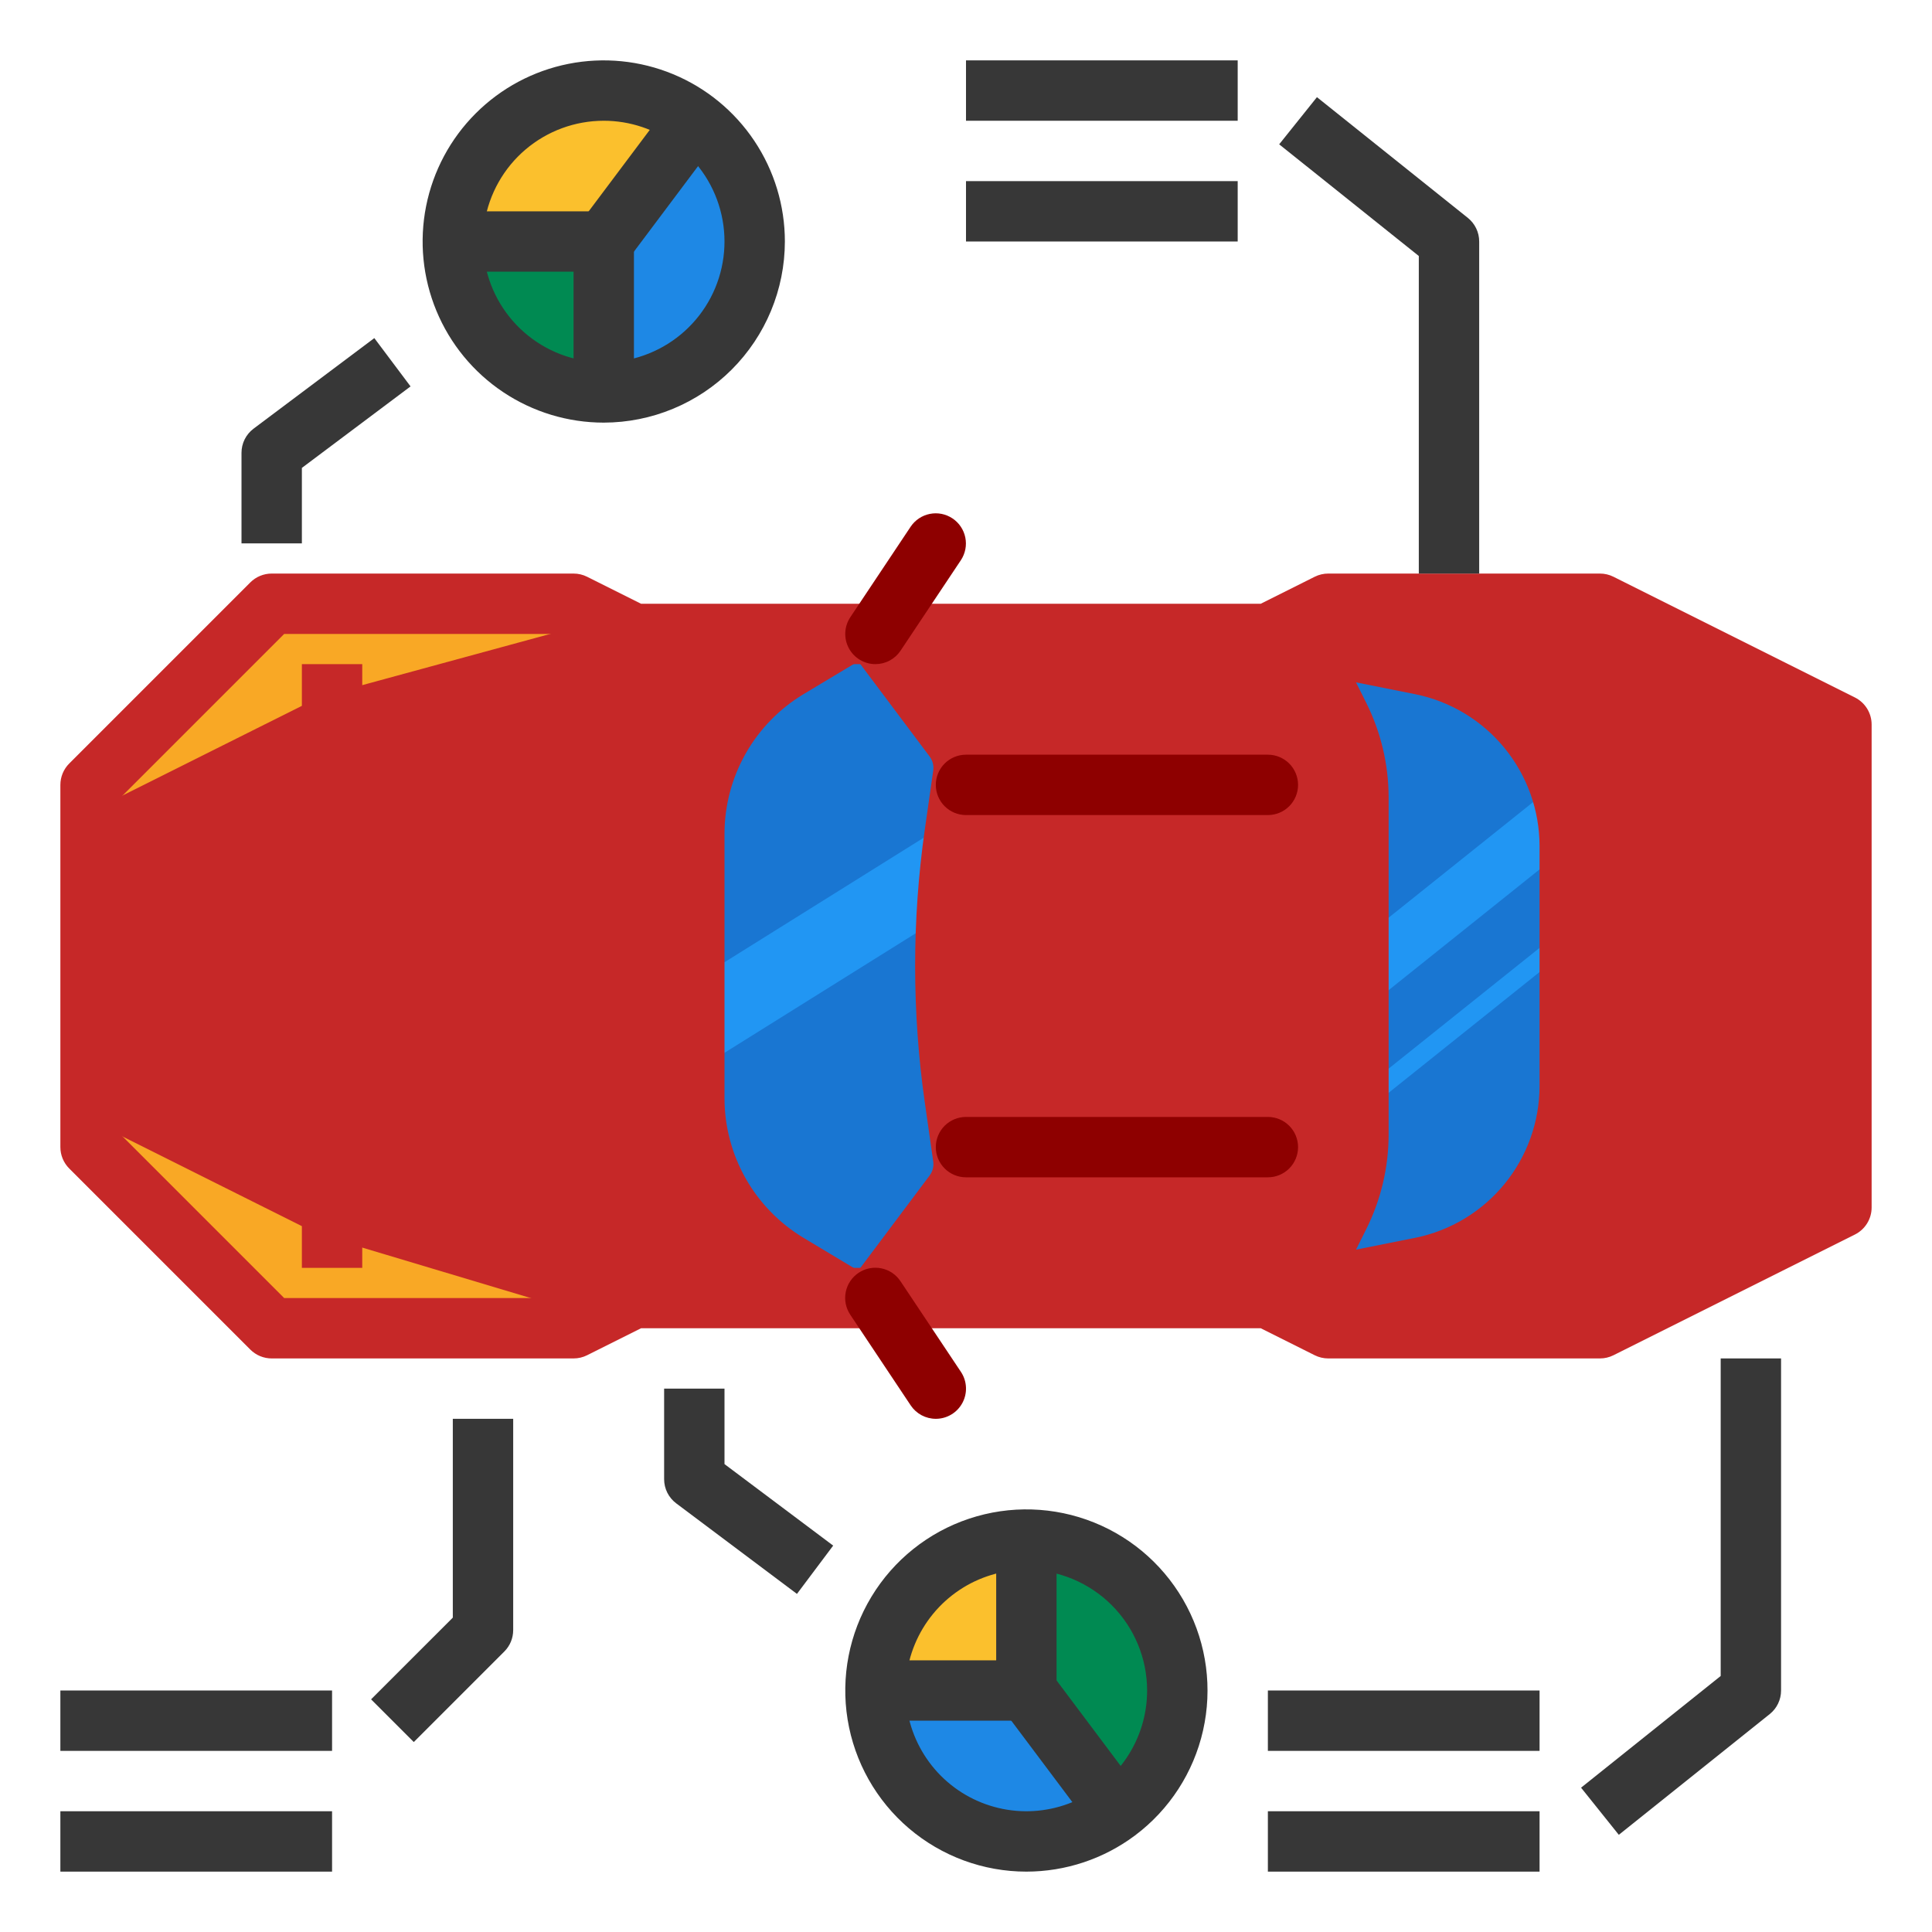 <svg width="96" height="96" viewBox="0 0 96 96" fill="none" xmlns="http://www.w3.org/2000/svg">
<path d="M78 42V53.968C78 56.092 77.264 58.151 75.918 59.793C74.571 61.436 72.697 62.561 70.615 62.977L64.667 64.166L66.549 60.399C67.175 59.15 67.501 57.773 67.5 56.376V39.624C67.501 38.227 67.175 36.85 66.549 35.601L64.667 31.834L70.615 33.023C72.692 33.437 74.563 34.557 75.909 36.193C77.255 37.83 77.994 39.881 78 42Z" fill="#1976D2"/>
<path d="M67.5 55.5L78 47.1V45.9L67.5 54.3V55.5Z" fill="#2196F3"/>
<path d="M78 42L67.5 50.4V46.8L77.434 38.852C77.805 39.86 77.997 40.926 78 42Z" fill="#2196F3"/>
<path d="M47.858 57.501C47.903 57.818 47.885 58.14 47.806 58.45C47.726 58.761 47.587 59.052 47.394 59.308L43.5 64.5H42L39.142 62.786C37.727 61.936 36.555 60.734 35.741 59.297C34.928 57.86 34.5 56.236 34.5 54.585V41.415C34.5 39.764 34.928 38.14 35.741 36.703C36.555 35.266 37.727 34.064 39.142 33.214L42 31.5H43.5L47.394 36.692C47.587 36.948 47.726 37.239 47.806 37.55C47.885 37.86 47.903 38.182 47.858 38.499L47.559 40.588L47.439 41.424C47.25 42.748 47.119 44.076 47.046 45.409C46.875 48.47 47.007 51.54 47.439 54.576L47.858 57.501Z" fill="#1976D2"/>
<path d="M47.559 40.588L47.439 41.424C47.25 42.748 47.119 44.076 47.046 45.409L34.5 53.25V48.75L47.559 40.588Z" fill="#2196F3"/>
<path d="M16.5 60L31.5 64.5L28.5 66H13.5L4.5 57V54L16.5 60Z" fill="#F9A825"/>
<path d="M16.5 36L4.5 42V39L13.5 30H28.5L31.5 31.5H33L16.5 36Z" fill="#F9A825"/>
<path d="M70.614 62.977C72.697 62.561 74.571 61.436 75.918 59.793C77.264 58.151 78 56.092 78 53.968V42.032C78 39.908 77.264 37.849 75.918 36.207C74.571 34.564 72.697 33.439 70.614 33.023L64.667 31.834L63 31.5L66 30H79.5L91.5 36V60L79.5 66H66L63 64.5L64.667 64.166L70.614 62.977Z" fill="#C62828"/>
<path d="M47.439 41.424L47.858 38.499C47.903 38.182 47.885 37.86 47.806 37.55C47.726 37.239 47.587 36.948 47.394 36.692L43.5 31.5H63L64.667 31.834L66.549 35.601C67.175 36.85 67.501 38.227 67.5 39.624V56.376C67.501 57.773 67.175 59.15 66.549 60.399L64.667 64.166L63 64.5H43.5L47.394 59.308C47.587 59.052 47.726 58.761 47.806 58.45C47.885 58.14 47.903 57.818 47.858 57.501L47.439 54.576C46.817 50.214 46.817 45.786 47.439 41.424Z" fill="#C62828"/>
<path d="M42 31.5L39.142 33.214C37.727 34.064 36.555 35.266 35.741 36.703C34.928 38.14 34.5 39.764 34.5 41.415V54.585C34.5 56.236 34.928 57.86 35.741 59.297C36.555 60.734 37.727 61.936 39.142 62.786L42 64.5H31.5L16.5 60L4.5 54V42L16.5 36L33 31.5H42Z" fill="#C62828"/>
<path d="M93 48H90V36.927L79.146 31.5H66.354L63.671 32.842C63.463 32.946 63.233 33 63 33H31.5C31.267 33 31.037 32.946 30.829 32.842L28.146 31.5H14.121L6 39.621V48H3V39C3 38.803 3.039 38.608 3.114 38.426C3.19 38.244 3.3 38.079 3.439 37.939L12.439 28.939C12.579 28.8 12.744 28.689 12.926 28.614C13.108 28.539 13.303 28.5 13.5 28.5H28.5C28.733 28.5 28.963 28.554 29.171 28.658L31.854 30H62.646L65.329 28.658C65.537 28.554 65.767 28.5 66 28.5H79.5C79.733 28.5 79.963 28.554 80.171 28.658L92.171 34.658C92.42 34.783 92.629 34.974 92.776 35.212C92.922 35.448 93 35.721 93 36V48Z" fill="#C62828"/>
<path d="M36 48H33V41.415C33.005 39.506 33.502 37.63 34.443 35.968C35.384 34.306 36.736 32.915 38.371 31.927L41.229 30.213L42.771 32.786L39.914 34.5C38.723 35.22 37.737 36.234 37.052 37.445C36.366 38.656 36.004 40.023 36 41.415V48Z" fill="#C62828"/>
<path d="M79.5 48H76.5V42.032C76.496 40.256 75.879 38.536 74.753 37.162C73.627 35.789 72.061 34.846 70.32 34.494L62.706 32.972L63.294 30.03L70.909 31.552C73.329 32.042 75.505 33.352 77.071 35.262C78.636 37.171 79.494 39.563 79.5 42.032V48Z" fill="#C62828"/>
<path d="M5.171 43.342L3.829 40.658L15 35.073V33H18V36C18 36.279 17.922 36.552 17.776 36.788C17.63 37.026 17.42 37.217 17.171 37.342L5.171 43.342Z" fill="#C62828"/>
<path d="M79.5 67.5H66C65.767 67.5 65.537 67.446 65.329 67.342L62.646 66H31.854L29.171 67.342C28.963 67.446 28.733 67.5 28.5 67.5H13.5C13.303 67.5 13.108 67.461 12.926 67.386C12.744 67.311 12.579 67.2 12.439 67.061L3.439 58.061C3.3 57.921 3.19 57.756 3.114 57.574C3.039 57.392 3 57.197 3 57V48H6V56.379L14.121 64.5H28.146L30.829 63.158C31.038 63.054 31.267 63 31.5 63H63C63.233 63 63.463 63.054 63.671 63.158L66.354 64.5H79.146L90 59.073V48H93V60C93 60.279 92.922 60.552 92.776 60.788C92.629 61.026 92.42 61.217 92.171 61.342L80.171 67.342C79.963 67.446 79.733 67.5 79.5 67.5Z" fill="#C62828"/>
<path d="M41.229 65.786L38.371 64.073C36.737 63.085 35.384 61.694 34.443 60.032C33.503 58.37 33.005 56.495 33 54.585V48H36V54.585C36.004 55.977 36.366 57.344 37.052 58.555C37.737 59.766 38.723 60.78 39.914 61.5L42.771 63.214L41.229 65.786Z" fill="#C62828"/>
<path d="M63.294 65.971L62.706 63.029L70.32 61.507C72.061 61.154 73.627 60.212 74.753 58.838C75.879 57.465 76.496 55.744 76.5 53.968V48H79.5V53.968C79.495 56.438 78.637 58.829 77.071 60.739C75.506 62.649 73.329 63.96 70.909 64.449L63.294 65.971Z" fill="#C62828"/>
<path d="M18 63H15V60.927L3.829 55.342L5.171 52.658L17.171 58.658C17.42 58.783 17.63 58.974 17.776 59.212C17.922 59.448 18 59.721 18 60V63Z" fill="#C62828"/>
<path d="M44.7 65.4L42.3 63.6L46.194 58.408C46.343 58.209 46.407 57.96 46.372 57.714L45.954 54.788C45.312 50.285 45.312 45.715 45.954 41.212L46.372 38.288C46.407 38.041 46.343 37.791 46.194 37.592L42.3 32.4L44.7 30.6L48.594 35.792C49.219 36.629 49.488 37.679 49.342 38.713L48.924 41.637C48.322 45.858 48.322 50.143 48.924 54.364L49.343 57.288C49.487 58.322 49.218 59.372 48.594 60.208L44.7 65.4Z" fill="#C62828"/>
<path d="M16.107 34.56L32.611 30.063L33.4 32.958L16.896 37.456L16.107 34.56Z" fill="#C62828"/>
<path d="M16.071 61.414L16.932 58.54L31.934 63.034L31.073 65.908L16.071 61.414Z" fill="#C62828"/>
<path d="M65.842 65.171L63.158 63.829L65.207 59.729C65.728 58.688 65.999 57.54 66 56.376V39.624C65.999 38.461 65.728 37.314 65.208 36.273L63.158 32.171L65.842 30.829L67.891 34.93C68.619 36.388 68.999 37.995 69 39.624V56.376C68.999 58.006 68.619 59.613 67.89 61.072L65.842 65.171Z" fill="#C62828"/>
<path d="M63 40.5H48C47.602 40.5 47.221 40.342 46.939 40.061C46.658 39.779 46.5 39.398 46.5 39C46.5 38.602 46.658 38.221 46.939 37.939C47.221 37.658 47.602 37.5 48 37.5H63C63.398 37.5 63.779 37.658 64.061 37.939C64.342 38.221 64.5 38.602 64.5 39C64.5 39.398 64.342 39.779 64.061 40.061C63.779 40.342 63.398 40.5 63 40.5Z" fill="#8E0000"/>
<path d="M63 58.5H48C47.602 58.5 47.221 58.342 46.939 58.061C46.658 57.779 46.5 57.398 46.5 57C46.5 56.602 46.658 56.221 46.939 55.939C47.221 55.658 47.602 55.5 48 55.5H63C63.398 55.5 63.779 55.658 64.061 55.939C64.342 56.221 64.5 56.602 64.5 57C64.5 57.398 64.342 57.779 64.061 58.061C63.779 58.342 63.398 58.5 63 58.5Z" fill="#8E0000"/>
<path d="M78 37.5H87V40.5H78V37.5Z" fill="#C62828"/>
<path d="M78 55.5H87V58.5H78V55.5Z" fill="#C62828"/>
<path d="M43.499 33C43.227 33 42.961 32.926 42.728 32.786C42.495 32.647 42.305 32.446 42.177 32.207C42.049 31.968 41.989 31.698 42.002 31.427C42.015 31.156 42.102 30.893 42.252 30.668L45.252 26.168C45.474 25.839 45.817 25.611 46.206 25.535C46.594 25.458 46.998 25.538 47.328 25.759C47.658 25.978 47.887 26.32 47.966 26.709C48.044 27.097 47.966 27.501 47.748 27.832L44.748 32.332C44.611 32.538 44.425 32.706 44.207 32.823C43.989 32.94 43.746 33 43.499 33Z" fill="#8E0000"/>
<path d="M46.502 70.5C46.254 70.5 46.011 70.439 45.793 70.323C45.575 70.206 45.389 70.038 45.252 69.832L42.252 65.332C42.142 65.168 42.065 64.984 42.025 64.79C41.986 64.597 41.986 64.397 42.024 64.203C42.062 64.009 42.138 63.825 42.248 63.66C42.358 63.496 42.499 63.355 42.663 63.245C42.828 63.136 43.012 63.059 43.206 63.021C43.4 62.983 43.6 62.984 43.794 63.023C43.987 63.062 44.171 63.139 44.335 63.25C44.499 63.361 44.639 63.503 44.748 63.668L47.748 68.168C47.899 68.394 47.985 68.656 47.998 68.927C48.012 69.198 47.951 69.468 47.823 69.707C47.695 69.946 47.505 70.147 47.272 70.286C47.039 70.426 46.773 70.5 46.502 70.5Z" fill="#8E0000"/>
<path d="M20.561 86.561L18.439 84.439L22.5 80.379V70.5H25.5V81C25.5 81.197 25.461 81.392 25.386 81.574C25.311 81.756 25.2 81.921 25.061 82.061L20.561 86.561Z" fill="#373737"/>
<path d="M39.6 79.2L33.6 74.7C33.414 74.56 33.263 74.379 33.158 74.171C33.054 73.963 33 73.733 33 73.5V69H36V72.75L41.4 76.8L39.6 79.2Z" fill="#373737"/>
<path d="M80.438 91.171L78.562 88.829L85.5 83.279V67.5H88.5V84C88.5 84.225 88.45 84.447 88.352 84.65C88.255 84.853 88.113 85.031 87.938 85.171L80.438 91.171Z" fill="#373737"/>
<path d="M3 84H16.5V87H3V84Z" fill="#373737"/>
<path d="M3 90H16.5V93H3V90Z" fill="#373737"/>
<path d="M63 84H76.5V87H63V84Z" fill="#373737"/>
<path d="M73.5 28.5H70.5V12.721L63.562 7.171L65.438 4.828L72.938 10.828C73.113 10.969 73.255 11.147 73.352 11.35C73.45 11.553 73.5 11.775 73.5 12V28.5Z" fill="#373737"/>
<path d="M48 9H61.5V12H48V9Z" fill="#373737"/>
<path d="M48 3H61.5V6H48V3Z" fill="#373737"/>
<path d="M63 90H76.5V93H63V90Z" fill="#373737"/>
<path d="M15 27H12V22.5C12 22.267 12.054 22.038 12.158 21.829C12.262 21.621 12.414 21.44 12.6 21.3L18.6 16.8L20.4 19.2L15 23.25V27Z" fill="#373737"/>
<path d="M30 12V19.5C28.011 19.5 26.103 18.71 24.697 17.303C23.29 15.897 22.5 13.989 22.5 12H30Z" fill="#008A52"/>
<path d="M51 76.5C52.574 76.5 54.108 76.995 55.385 77.916C56.662 78.836 57.617 80.135 58.115 81.628C58.613 83.122 58.628 84.734 58.159 86.236C57.69 87.739 56.759 89.055 55.5 90L51 84V76.5Z" fill="#008A52"/>
<path d="M34.5 6L30 12H22.5C22.5 10.607 22.888 9.242 23.62 8.057C24.352 6.872 25.4 5.915 26.646 5.292C27.892 4.669 29.286 4.405 30.674 4.53C32.061 4.655 33.386 5.164 34.5 6Z" fill="#FBC02D"/>
<path d="M51 76.5V84H43.5C43.5 82.011 44.29 80.103 45.697 78.697C47.103 77.29 49.011 76.5 51 76.5Z" fill="#FBC02D"/>
<path d="M51 84L55.5 90C54.386 90.836 53.061 91.345 51.673 91.47C50.286 91.595 48.892 91.331 47.646 90.708C46.4 90.085 45.352 89.128 44.62 87.943C43.888 86.758 43.5 85.393 43.5 84H51Z" fill="#1E88E5"/>
<path d="M34.5 6C35.759 6.944 36.69 8.261 37.159 9.764C37.628 11.266 37.613 12.878 37.115 14.372C36.617 15.865 35.662 17.164 34.385 18.084C33.108 19.005 31.574 19.5 30 19.5V12L34.5 6Z" fill="#1E88E5"/>
<path d="M51 93C48.863 93 46.796 92.239 45.168 90.854C43.541 89.469 42.459 87.55 42.117 85.441C41.775 83.332 42.195 81.169 43.301 79.341C44.407 77.512 46.128 76.137 48.155 75.462C50.183 74.786 52.384 74.854 54.366 75.653C56.348 76.452 57.981 77.93 58.973 79.823C59.965 81.716 60.251 83.9 59.779 85.985C59.308 88.069 58.111 89.918 56.401 91.2C54.843 92.368 52.948 92.999 51 93ZM51 78C49.813 78 48.653 78.352 47.667 79.011C46.68 79.671 45.911 80.608 45.457 81.704C45.003 82.8 44.884 84.007 45.115 85.171C45.347 86.334 45.918 87.403 46.757 88.243C47.596 89.082 48.666 89.653 49.83 89.885C50.993 90.116 52.2 89.997 53.296 89.543C54.392 89.089 55.33 88.32 55.989 87.333C56.648 86.347 57 85.187 57 84C56.998 82.409 56.366 80.884 55.241 79.759C54.116 78.635 52.591 78.002 51 78Z" fill="#373737"/>
<path d="M51 85.5H43.5V82.5H49.5V76.5H52.5V84C52.5 84.398 52.342 84.779 52.061 85.061C51.779 85.342 51.398 85.5 51 85.5Z" fill="#373737"/>
<path d="M49.8 84.9L52.2 83.1L56.7 89.1L54.3 90.9L49.8 84.9Z" fill="#373737"/>
<path d="M30 21C28.22 21 26.48 20.472 25 19.483C23.52 18.494 22.366 17.089 21.685 15.444C21.004 13.8 20.826 11.99 21.173 10.244C21.52 8.498 22.377 6.895 23.636 5.636C24.895 4.377 26.498 3.52 28.244 3.173C29.99 2.826 31.8 3.004 33.444 3.685C35.089 4.366 36.494 5.52 37.483 7C38.472 8.48 39 10.22 39 12C38.997 14.386 38.048 16.674 36.361 18.361C34.674 20.048 32.386 20.997 30 21ZM30 6C28.575 6 27.197 6.507 26.112 7.43C25.027 8.353 24.306 9.633 24.078 11.039C23.849 12.445 24.129 13.887 24.866 15.106C25.604 16.325 26.751 17.242 28.103 17.692C29.454 18.143 30.922 18.098 32.243 17.565C33.565 17.032 34.654 16.047 35.315 14.785C35.976 13.523 36.166 12.067 35.852 10.677C35.538 9.287 34.74 8.055 33.6 7.2C32.561 6.422 31.298 6 30 6Z" fill="#373737"/>
<path d="M31.5 19.5H28.5V13.5H22.5V10.5H30C30.398 10.5 30.779 10.658 31.061 10.939C31.342 11.221 31.5 11.602 31.5 12V19.5Z" fill="#373737"/>
<path d="M28.801 11.101L33.301 5.101L35.701 6.901L31.201 12.901L28.801 11.101Z" fill="#373737"/>
</svg>
